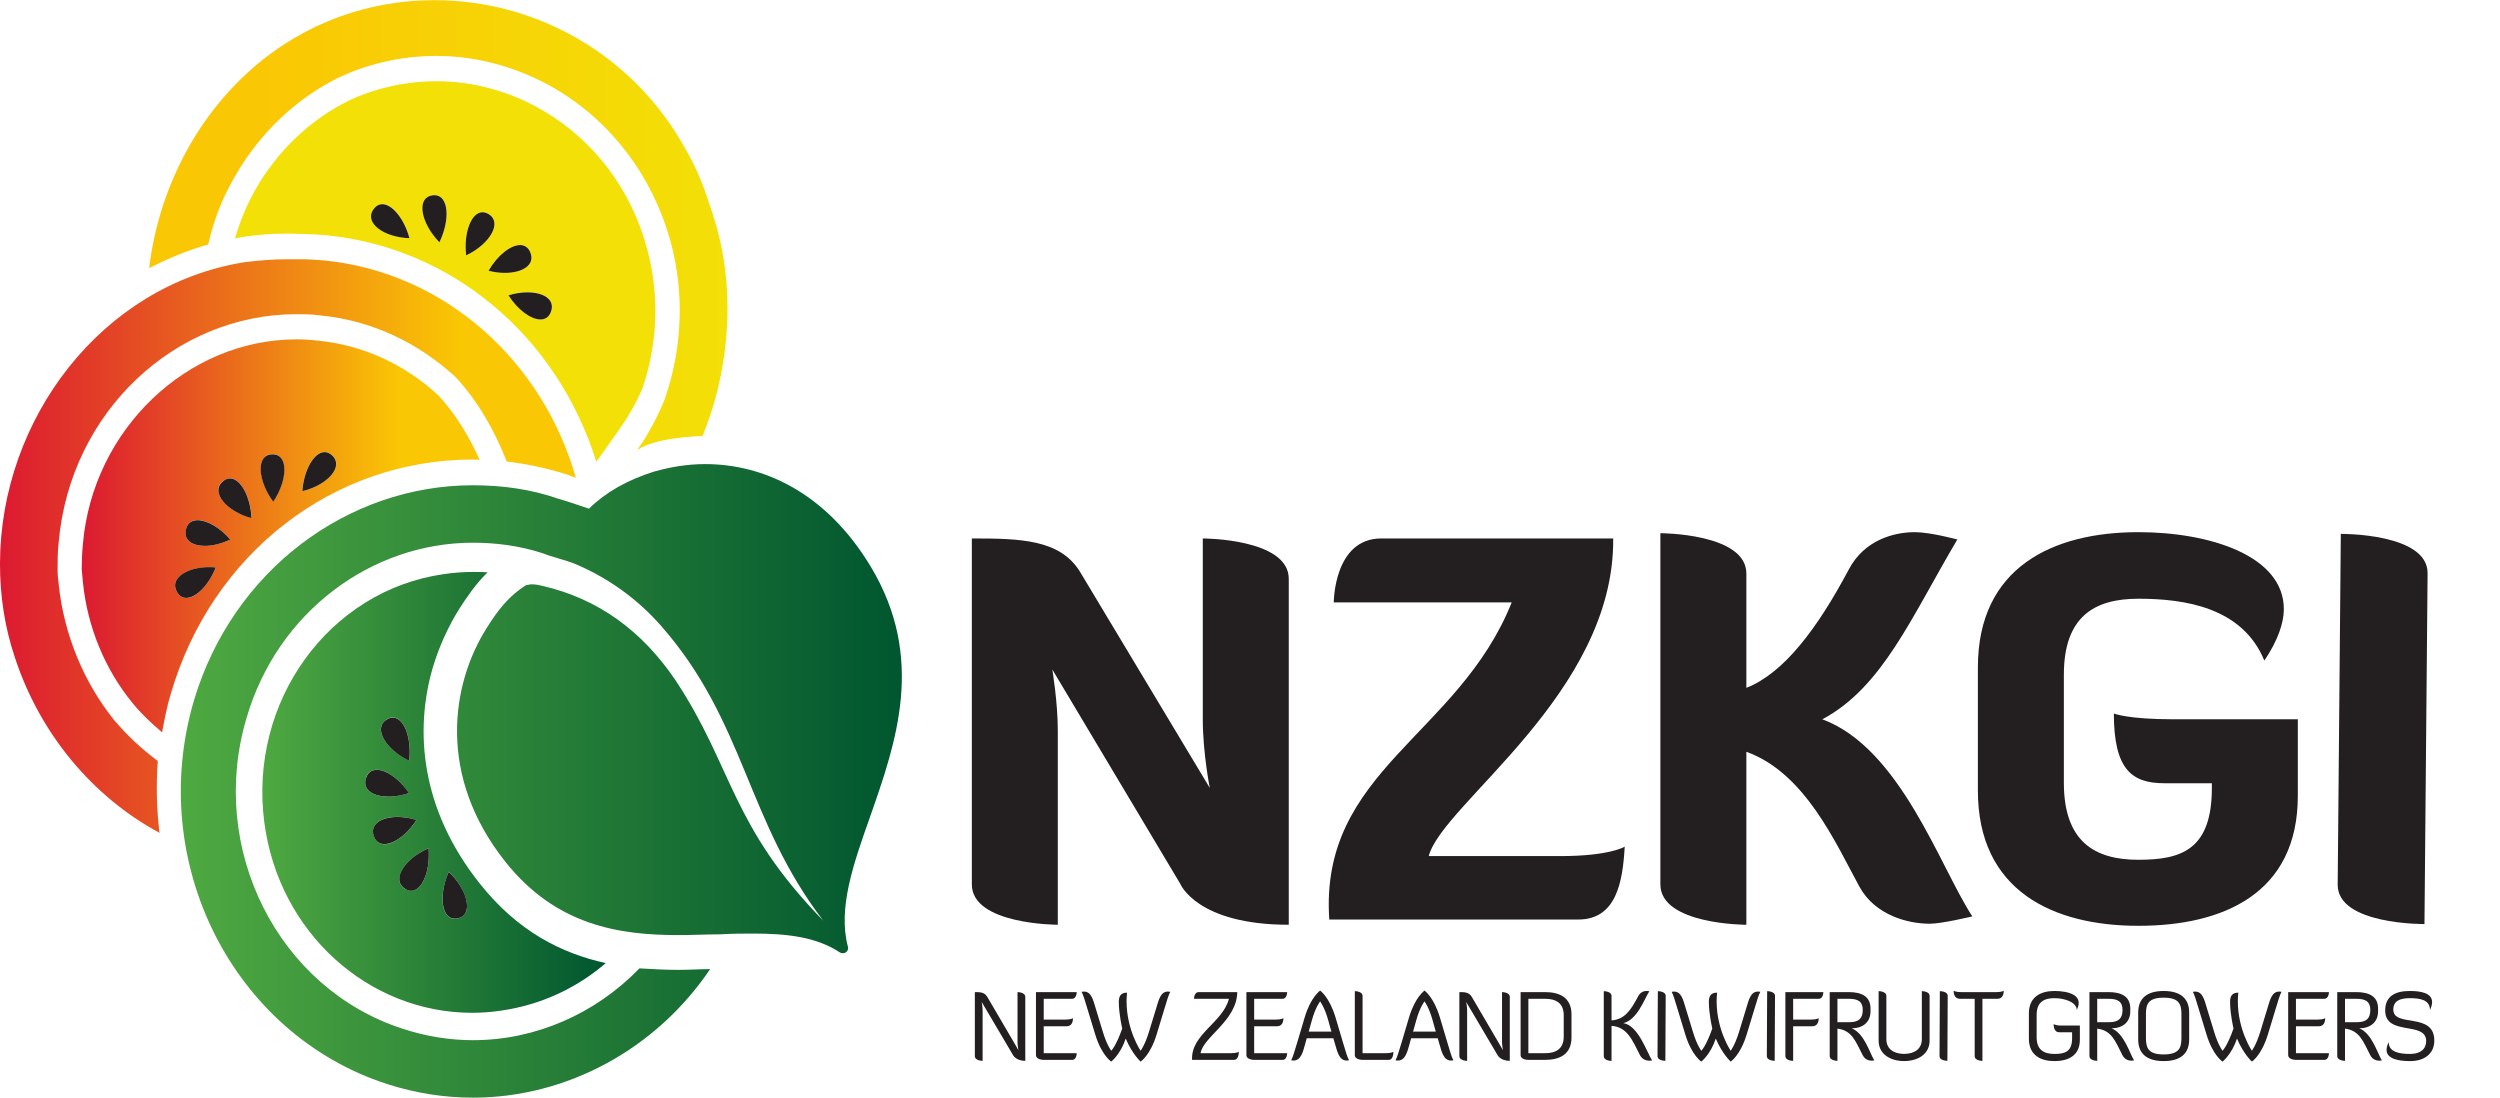 <?xml version="1.0" encoding="UTF-8"?> <svg xmlns="http://www.w3.org/2000/svg" width="132" height="58" viewBox="0 0 132 58" fill="none"><g clip-path="url(#clip0_510_600)"><path d="M53.549 55.062L53.773 55.451C53.773 55.451 53.725 55.184 53.725 55.031V52.383C53.725 52.383 54.135 52.383 54.135 52.638V56.013C53.613 56.013 53.471 55.681 53.471 55.681L51.833 52.904C51.833 52.904 51.882 53.15 51.882 53.365V56.013C51.882 56.013 51.472 56.013 51.472 55.758V52.383C51.75 52.383 51.978 52.383 52.13 52.638L53.549 55.062Z" fill="#231F20"></path><path d="M55.109 54.188V55.609H56.85C56.85 55.63 56.845 55.962 56.606 55.962H55.109C55.109 55.962 54.699 55.962 54.699 55.706V52.383H56.85C56.85 52.383 56.85 52.736 56.606 52.736H55.109V53.835H56.235C56.567 53.835 56.654 53.758 56.654 53.758C56.654 53.912 56.611 54.188 56.314 54.188H55.109Z" fill="#231F20"></path><path d="M57.83 54.625L57.425 53.296C57.293 52.861 57.191 52.504 57.108 52.371C57.108 52.371 57.152 52.355 57.235 52.355C57.625 52.355 57.722 52.816 57.84 53.199L58.234 54.492C58.444 55.188 58.673 55.479 58.673 55.479C58.673 55.479 58.922 55.249 59.254 54.308C59.254 54.308 59.073 53.536 59.073 52.907C59.073 52.601 59.171 52.412 59.507 52.412C59.492 52.565 59.483 52.718 59.483 52.867C59.483 54.39 60.224 55.479 60.224 55.479C60.224 55.479 60.449 55.188 60.663 54.492L61.058 53.199C61.175 52.816 61.272 52.355 61.662 52.355C61.745 52.355 61.79 52.371 61.79 52.371C61.706 52.504 61.604 52.861 61.472 53.296L61.068 54.625C60.731 55.73 60.224 56.052 60.224 56.052C60.224 56.052 59.775 55.648 59.439 54.835C59.156 55.684 58.673 56.052 58.673 56.052C58.673 56.052 58.166 55.73 57.83 54.625Z" fill="#231F20"></path><path d="M62.942 55.961C62.869 54.612 64.571 53.988 64.888 52.736H63.045C63.045 52.736 63.045 52.383 63.288 52.383H65.327C65.312 53.886 63.523 54.75 63.391 55.609H64.991C65.322 55.609 65.41 55.532 65.41 55.532C65.41 55.686 65.366 55.961 65.166 55.961H62.942Z" fill="#231F20"></path><path d="M66.22 54.188V55.609H67.961C67.961 55.63 67.956 55.962 67.717 55.962H66.22C66.22 55.962 65.81 55.962 65.81 55.706V52.383H67.961C67.961 52.383 67.961 52.736 67.717 52.736H66.22V53.835H67.346C67.678 53.835 67.766 53.758 67.766 53.758C67.766 53.912 67.722 54.188 67.425 54.188H66.22Z" fill="#231F20"></path><path d="M69.099 54.469H70.299L70.128 53.86C69.933 53.165 69.699 52.873 69.703 52.873C69.703 52.873 69.465 53.165 69.27 53.86L69.099 54.469ZM70.518 53.727L70.913 55.056C71.04 55.491 71.147 55.849 71.23 55.982C71.23 55.982 71.186 55.997 71.103 55.997C70.713 55.997 70.611 55.537 70.499 55.154L70.401 54.821H68.996L68.904 55.154C68.797 55.537 68.689 55.997 68.299 55.997C68.217 55.997 68.173 55.982 68.173 55.982C68.251 55.849 68.358 55.491 68.49 55.056L68.885 53.727C69.211 52.623 69.708 52.306 69.703 52.301C69.699 52.306 70.187 52.623 70.518 53.727Z" fill="#231F20"></path><path d="M71.944 55.962C71.944 55.962 71.534 55.962 71.534 55.706V52.332C71.534 52.332 71.944 52.332 71.944 52.588V55.61H73.154C73.485 55.61 73.573 55.533 73.573 55.533C73.573 55.687 73.529 55.962 73.329 55.962H71.944Z" fill="#231F20"></path><path d="M74.61 54.469H75.809L75.639 53.86C75.444 53.165 75.209 52.873 75.214 52.873C75.214 52.873 74.976 53.165 74.781 53.86L74.61 54.469ZM76.029 53.727L76.424 55.056C76.55 55.491 76.658 55.849 76.741 55.982C76.741 55.982 76.697 55.997 76.614 55.997C76.224 55.997 76.122 55.537 76.009 55.154L75.912 54.821H74.507L74.415 55.154C74.307 55.537 74.2 55.997 73.81 55.997C73.727 55.997 73.683 55.982 73.683 55.982C73.761 55.849 73.869 55.491 74.001 55.056L74.395 53.727C74.722 52.623 75.219 52.306 75.214 52.301C75.209 52.306 75.698 52.623 76.029 53.727Z" fill="#231F20"></path><path d="M79.131 55.062L79.356 55.451C79.356 55.451 79.307 55.184 79.307 55.031V52.383C79.307 52.383 79.717 52.383 79.717 52.638V56.013C79.195 56.013 79.054 55.681 79.054 55.681L77.415 52.904C77.415 52.904 77.464 53.15 77.464 53.365V56.013C77.464 56.013 77.054 56.013 77.054 55.758V52.383C77.332 52.383 77.561 52.383 77.712 52.638L79.131 55.062Z" fill="#231F20"></path><path d="M80.698 52.736V55.609H81.581C82.132 55.609 82.565 55.394 82.565 54.729V53.61C82.565 52.945 82.132 52.736 81.581 52.736H80.698ZM80.688 55.961C80.649 55.961 80.288 55.951 80.288 55.706V52.383H81.581C82.297 52.383 82.975 52.638 82.975 53.564V54.781C82.975 55.706 82.297 55.961 81.581 55.961H80.688Z" fill="#231F20"></path><path d="M85.089 56.016C85.089 56.016 84.679 56.016 84.679 55.76V52.334C84.679 52.334 85.089 52.334 85.089 52.59V53.879C85.762 53.822 86.079 53.393 86.489 52.616C86.615 52.37 86.805 52.324 86.942 52.324C87.025 52.324 87.084 52.339 87.084 52.339C86.801 52.79 86.45 53.838 85.713 54.022C86.494 54.139 86.947 55.54 87.23 55.99C87.23 55.99 87.171 56.006 87.088 56.006C86.952 56.006 86.718 55.959 86.591 55.714C86.196 54.937 85.922 54.221 85.089 54.165V56.016Z" fill="#231F20"></path><path d="M87.534 52.334C87.534 52.334 87.95 52.331 87.949 52.587L87.931 56.011C87.931 56.011 87.516 56.013 87.517 55.757L87.534 52.334Z" fill="#231F20"></path><path d="M88.985 54.625L88.58 53.296C88.449 52.861 88.346 52.504 88.263 52.371C88.263 52.371 88.307 52.355 88.39 52.355C88.78 52.355 88.878 52.816 88.995 53.199L89.39 54.492C89.599 55.188 89.829 55.479 89.829 55.479C89.829 55.479 90.077 55.249 90.409 54.308C90.409 54.308 90.228 53.536 90.228 52.907C90.228 52.601 90.326 52.412 90.662 52.412C90.647 52.565 90.638 52.718 90.638 52.867C90.638 54.39 91.38 55.479 91.38 55.479C91.38 55.479 91.604 55.188 91.819 54.492L92.213 53.199C92.33 52.816 92.428 52.355 92.818 52.355C92.9 52.355 92.945 52.371 92.945 52.371C92.862 52.504 92.759 52.861 92.628 53.296L92.223 54.625C91.886 55.73 91.38 56.052 91.38 56.052C91.38 56.052 90.931 55.648 90.594 54.835C90.311 55.684 89.829 56.052 89.829 56.052C89.829 56.052 89.322 55.73 88.985 54.625Z" fill="#231F20"></path><path d="M93.306 52.334C93.306 52.334 93.722 52.331 93.721 52.587L93.703 56.011C93.703 56.011 93.288 56.013 93.289 55.757L93.306 52.334Z" fill="#231F20"></path><path d="M95.609 53.835C95.941 53.835 96.028 53.758 96.028 53.758C96.028 53.911 95.985 54.187 95.687 54.187H94.678V56.013C94.678 56.013 94.268 56.013 94.268 55.758V52.383H96.272C96.272 52.383 96.272 52.736 96.028 52.736H94.678V53.835H95.609Z" fill="#231F20"></path><path d="M97.017 52.736V53.972H97.652C98.173 53.972 98.353 53.747 98.353 53.323C98.353 52.889 98.115 52.736 97.613 52.736H97.017ZM97.773 54.294C98.446 54.571 98.724 55.609 98.963 55.987C98.963 55.987 98.904 56.003 98.821 56.003C98.685 56.003 98.475 55.956 98.349 55.711C97.963 54.959 97.783 54.412 97.017 54.31V56.013C97.017 56.013 96.608 56.008 96.608 55.757V52.383H97.613C98.28 52.383 98.763 52.603 98.763 53.247V53.4C98.763 53.977 98.349 54.294 97.773 54.294Z" fill="#231F20"></path><path d="M101.883 54.945C101.883 55.666 101.253 56.024 100.536 56.024C99.82 56.024 99.191 55.666 99.191 54.945V52.332C99.191 52.332 99.6 52.332 99.6 52.588V54.869C99.6 55.38 99.986 55.645 100.536 55.645C101.087 55.645 101.473 55.38 101.473 54.869V52.332C101.473 52.332 101.883 52.332 101.883 52.588V54.945Z" fill="#231F20"></path><path d="M102.424 52.334C102.424 52.334 102.841 52.331 102.839 52.587L102.822 56.011C102.822 56.011 102.406 56.013 102.407 55.757L102.424 52.334Z" fill="#231F20"></path><path d="M104.672 52.738V56.015C104.672 56.015 104.263 56.015 104.263 55.76V52.738H103.493C103.195 52.738 103.151 52.462 103.151 52.309C103.151 52.309 103.238 52.385 103.571 52.385H105.38C105.711 52.385 105.799 52.309 105.799 52.309C105.799 52.462 105.755 52.738 105.458 52.738H104.672Z" fill="#231F20"></path><path d="M107.125 54.845V53.506C107.125 52.632 107.755 52.324 108.472 52.324C109.188 52.324 110.061 52.529 109.652 53.327C109.652 52.918 109.022 52.703 108.472 52.703C107.92 52.703 107.535 52.913 107.535 53.577V54.769C107.535 55.433 107.92 55.648 108.472 55.648C109.022 55.648 109.407 55.536 109.407 54.82V54.502H108.725C108.408 54.502 108.433 54.073 108.433 54.073C108.433 54.073 108.559 54.15 108.808 54.15H109.817V54.896C109.817 55.751 109.188 56.026 108.472 56.026C107.755 56.026 107.125 55.719 107.125 54.845Z" fill="#231F20"></path><path d="M110.733 52.736V53.972H111.367C111.889 53.972 112.069 53.747 112.069 53.323C112.069 52.889 111.83 52.736 111.328 52.736H110.733ZM111.489 54.294C112.162 54.571 112.44 55.609 112.679 55.987C112.679 55.987 112.62 56.003 112.537 56.003C112.4 56.003 112.191 55.956 112.064 55.711C111.679 54.959 111.499 54.412 110.733 54.31V56.013C110.733 56.013 110.323 56.008 110.323 55.757V52.383H111.328C111.996 52.383 112.479 52.603 112.479 53.247V53.4C112.479 53.977 112.064 54.294 111.489 54.294Z" fill="#231F20"></path><path d="M115.179 53.526C115.179 52.994 115.027 52.677 114.238 52.677C113.457 52.677 113.306 52.994 113.306 53.526V54.824C113.306 55.357 113.457 55.674 114.238 55.674C115.027 55.674 115.179 55.357 115.179 54.824V53.526ZM115.588 54.891C115.588 55.602 115.159 56.026 114.243 56.026C113.321 56.026 112.897 55.602 112.897 54.891V53.459C112.897 52.749 113.321 52.324 114.243 52.324C115.159 52.324 115.588 52.749 115.588 53.459V54.891Z" fill="#231F20"></path><path d="M116.505 54.625L116.1 53.296C115.968 52.861 115.866 52.504 115.783 52.371C115.783 52.371 115.827 52.355 115.91 52.355C116.3 52.355 116.398 52.816 116.515 53.199L116.91 54.492C117.119 55.188 117.349 55.479 117.349 55.479C117.349 55.479 117.597 55.249 117.929 54.308C117.929 54.308 117.748 53.536 117.748 52.907C117.748 52.601 117.846 52.412 118.182 52.412C118.167 52.565 118.158 52.718 118.158 52.867C118.158 54.39 118.899 55.479 118.899 55.479C118.899 55.479 119.123 55.188 119.338 54.492L119.733 53.199C119.85 52.816 119.947 52.355 120.337 52.355C120.421 52.355 120.465 52.371 120.465 52.371C120.381 52.504 120.279 52.861 120.147 53.296L119.743 54.625C119.406 55.73 118.899 56.052 118.899 56.052C118.899 56.052 118.45 55.648 118.114 54.835C117.831 55.684 117.349 56.052 117.349 56.052C117.349 56.052 116.841 55.73 116.505 54.625Z" fill="#231F20"></path><path d="M121.226 54.188V55.609H122.967C122.967 55.63 122.962 55.962 122.723 55.962H121.226C121.226 55.962 120.816 55.962 120.816 55.706V52.383H122.967C122.967 52.383 122.967 52.736 122.723 52.736H121.226V53.835H122.352C122.683 53.835 122.771 53.758 122.771 53.758C122.771 53.912 122.728 54.188 122.43 54.188H121.226Z" fill="#231F20"></path><path d="M123.816 52.736V53.972H124.45C124.972 53.972 125.152 53.747 125.152 53.323C125.152 52.889 124.913 52.736 124.411 52.736H123.816ZM124.572 54.294C125.245 54.571 125.523 55.609 125.762 55.987C125.762 55.987 125.703 56.003 125.62 56.003C125.484 56.003 125.274 55.956 125.148 55.711C124.762 54.959 124.582 54.412 123.816 54.31V56.013C123.816 56.013 123.406 56.008 123.406 55.757V52.383H124.411C125.079 52.383 125.562 52.603 125.562 53.247V53.4C125.562 53.977 125.148 54.294 124.572 54.294Z" fill="#231F20"></path><path d="M127.259 55.648C127.81 55.648 128.102 55.377 128.102 54.968C128.102 53.894 125.938 54.727 125.938 53.352C125.938 52.564 126.518 52.324 127.234 52.324C127.815 52.324 128.415 52.426 128.415 52.912C128.415 53.025 128.381 53.163 128.302 53.327C128.302 52.79 127.785 52.703 127.234 52.703C126.708 52.703 126.367 52.856 126.367 53.306C126.367 54.273 128.531 53.413 128.531 54.942C128.531 55.663 127.976 56.026 127.259 56.026C126.678 56.026 126.01 55.923 126.01 55.433C126.01 55.32 126.044 55.182 126.123 55.024C126.123 55.561 126.708 55.648 127.259 55.648Z" fill="#231F20"></path><path d="M63.877 41.604C63.877 41.604 63.507 39.749 63.507 37.978V28.43C63.507 28.43 68.047 28.43 68.047 30.561V48.827C63.191 48.827 62.32 46.669 62.32 46.669L55.562 35.349C55.562 35.349 55.852 37.065 55.852 38.587V48.827C55.852 48.827 51.313 48.827 51.313 46.696V28.43C53.899 28.43 55.958 28.485 57.014 30.173L63.877 41.604Z" fill="#231F20"></path><path d="M70.185 48.551C69.657 40.691 76.995 38.864 79.819 31.806H70.423C70.423 31.806 70.423 28.43 72.93 28.43H85.177C85.258 36.622 76.15 42.435 75.438 45.202H82.38C84.993 45.202 85.785 44.704 85.785 44.704C85.679 46.586 85.337 48.551 83.33 48.551H70.185Z" fill="#231F20"></path><path d="M92.208 48.828C92.208 48.828 87.668 48.828 87.668 46.697V28.153C87.668 28.153 92.208 28.153 92.208 30.284V36.318C94.187 35.543 95.955 33.191 97.619 30.063C98.436 28.513 99.994 28.098 101.103 28.098C101.921 28.098 103.347 28.485 103.347 28.485C100.892 32.638 99.387 36.291 96.219 37.979C100.338 39.501 102.423 45.756 104.138 48.386C104.138 48.386 102.528 48.773 101.895 48.773C100.787 48.773 99.018 48.358 98.173 46.809C96.906 44.483 95.296 40.802 92.208 39.695V48.828Z" fill="#231F20"></path><path d="M104.432 35.238C104.432 29.952 108.392 28.098 112.905 28.098C116.68 28.098 120.587 29.343 120.587 32.166C120.587 32.886 120.27 33.826 119.557 34.879C118.396 32.056 115.334 31.613 112.905 31.613C110.583 31.613 108.972 32.553 108.972 35.626V41.327C108.972 44.427 110.583 45.396 112.905 45.396C115.175 45.396 116.786 44.87 116.786 41.604V41.355H114.278C112.562 41.355 111.612 40.635 111.612 37.674C111.612 37.674 112.351 37.978 114.726 37.978H121.325V42.02C121.325 47.195 117.367 48.883 112.905 48.883C108.392 48.883 104.432 47.029 104.432 41.743V35.238Z" fill="#231F20"></path><path d="M123.595 28.189C123.595 28.189 128.195 28.145 128.177 30.272L128.012 48.79C128.012 48.79 123.412 48.835 123.43 46.707L123.595 28.189Z" fill="#231F20"></path><path d="M29.094 16.441C28.992 16.734 28.788 16.864 28.533 16.864C28.031 16.864 27.333 16.358 26.844 15.59C27.187 15.482 27.53 15.432 27.843 15.432C28.69 15.432 29.312 15.805 29.094 16.441ZM25.792 14.292C26.257 13.482 26.953 12.936 27.459 12.936C27.698 12.936 27.894 13.059 28.002 13.333C28.263 13.993 27.574 14.405 26.654 14.405C26.381 14.405 26.087 14.369 25.792 14.292ZM24.61 13.48C24.473 12.295 24.873 11.203 25.474 11.203C25.574 11.203 25.68 11.233 25.79 11.298C26.557 11.755 25.824 12.914 24.61 13.48ZM23.198 12.788C22.247 11.816 21.942 10.462 22.812 10.312C22.856 10.305 22.898 10.302 22.937 10.302C23.694 10.301 23.774 11.611 23.198 12.788ZM19.727 11.034C19.858 10.857 20.015 10.777 20.183 10.777C20.71 10.777 21.343 11.556 21.616 12.572C20.288 12.539 19.186 11.765 19.727 11.034ZM34.166 13.131C33.33 10.018 31.383 7.43 28.684 5.846C26.95 4.827 24.999 4.289 23.041 4.289C21.983 4.289 20.924 4.444 19.895 4.748C19.494 4.867 19.073 5.02 18.646 5.204C18.436 5.301 18.239 5.4 18.065 5.493C16.042 6.581 14.327 8.347 13.239 10.464C12.901 11.121 12.627 11.839 12.405 12.594C12.506 12.576 12.603 12.544 12.704 12.528C13.506 12.399 14.332 12.334 15.159 12.334C15.422 12.334 15.684 12.34 15.904 12.352C16.394 12.359 16.832 12.382 17.241 12.423C23.884 13.078 29.41 17.75 31.488 24.381L32.685 22.694C33.161 22.024 33.567 21.315 33.891 20.587C34.735 18.187 34.832 15.604 34.166 13.131Z" fill="#F3E007"></path><path d="M4.378 28.713C4.336 29.153 4.315 29.616 4.315 30.057C4.336 30.277 4.357 30.497 4.378 30.739C4.609 33.075 5.534 35.344 7.005 37.128C7.467 37.701 7.992 38.186 8.559 38.67C8.685 37.987 8.811 37.304 9.021 36.622C11.186 29.22 17.594 24.263 24.968 24.263C25.094 24.263 25.2 24.263 25.326 24.285C24.758 23.007 24.044 21.861 23.162 20.892C21.355 19.218 19.128 18.204 16.753 17.984C16.396 17.94 16.018 17.918 15.661 17.918C9.883 17.918 4.903 22.677 4.378 28.713ZM17.131 23.866C17.279 23.866 17.405 23.932 17.531 24.042C18.203 24.637 17.258 25.628 15.955 25.937C16.039 24.813 16.585 23.866 17.131 23.866ZM14.379 23.976C15.241 23.976 15.178 25.364 14.421 26.488C13.623 25.386 13.497 23.998 14.379 23.976ZM11.753 25.408C11.9 25.32 12.026 25.254 12.152 25.254C12.698 25.254 13.224 26.223 13.287 27.347C11.984 27.016 11.081 26.003 11.753 25.408ZM9.82 27.964C9.883 27.633 10.114 27.457 10.429 27.457C10.933 27.457 11.606 27.854 12.152 28.492C11.69 28.713 11.207 28.823 10.807 28.823C10.156 28.823 9.694 28.537 9.82 27.964ZM9.337 31.246C8.937 30.541 9.862 29.947 11.039 29.947C11.165 29.947 11.27 29.947 11.396 29.968C11.018 30.894 10.345 31.577 9.841 31.577C9.652 31.577 9.463 31.466 9.337 31.246Z" fill="url(#paint0_linear_510_600)"></path><path d="M12.892 13.847C5.351 15.058 0.03 22.136 0 29.724V29.787C0 31.445 0.243 33.103 0.791 34.729C2.098 38.714 4.865 42.062 8.422 43.974C8.27 42.731 8.24 41.456 8.331 40.181C7.48 39.543 6.72 38.842 6.02 38.013C4.409 36.004 3.375 33.486 3.101 30.871C3.071 30.616 3.041 30.361 3.041 30.106C3.041 29.596 3.041 29.086 3.101 28.608C3.709 21.753 9.243 16.589 15.659 16.589C16.054 16.589 16.449 16.589 16.875 16.652C19.642 16.907 22.105 18.119 24.05 19.904C25.236 21.18 26.118 22.742 26.756 24.368C27.821 24.495 28.855 24.718 29.888 25.037C30.071 25.101 30.223 25.165 30.405 25.228C28.672 19.107 23.534 14.389 17.118 13.751C16.692 13.719 16.297 13.688 15.902 13.688C15.659 13.688 15.415 13.688 15.172 13.688C14.412 13.688 13.652 13.751 12.892 13.847Z" fill="url(#paint1_linear_510_600)"></path><path d="M13.309 3.625C10.287 6.282 8.363 10.092 7.875 14.158C8.882 13.646 9.859 13.229 10.989 12.909C11.05 12.717 11.08 12.589 11.111 12.429C11.355 11.501 11.691 10.636 12.118 9.836C13.34 7.467 15.233 5.514 17.492 4.298C17.675 4.202 17.889 4.074 18.164 3.978C18.622 3.753 19.11 3.593 19.538 3.465C20.698 3.113 21.858 2.953 23.049 2.953C25.216 2.953 27.384 3.561 29.308 4.682C32.3 6.443 34.468 9.324 35.414 12.781C36.147 15.502 36.025 18.384 35.109 21.041C34.895 21.649 34.193 23.026 33.643 23.762C34.62 23.09 36.88 23.026 37.093 23.026C38.437 19.76 38.864 15.726 37.856 12.045C37.734 11.629 37.612 11.213 37.46 10.796C37.154 9.804 36.757 8.844 36.238 7.947C33.429 2.793 28.209 0.008 22.927 0.008C19.538 0.008 16.118 1.16 13.309 3.625Z" fill="url(#paint2_linear_510_600)"></path><path d="M37.228 24.504C36.277 24.504 35.363 24.664 34.526 24.903C33.117 25.342 31.937 26.021 31.099 26.859C30.604 26.699 30.071 26.5 29.5 26.34C28.015 25.821 26.493 25.622 24.97 25.622C18.384 25.622 12.292 30.093 10.236 36.998C7.724 45.541 12.292 54.602 20.439 57.237C21.924 57.716 23.447 57.956 24.97 57.956C29.919 57.956 34.64 55.401 37.495 51.169C36.962 51.169 36.391 51.209 35.82 51.209C35.135 51.209 34.449 51.169 33.764 51.13C31.442 53.525 28.282 54.922 24.97 54.922C23.752 54.922 22.495 54.722 21.277 54.323C14.691 52.207 10.96 44.822 13.016 37.916C14.653 32.288 19.64 28.655 24.97 28.655C26.188 28.655 27.444 28.815 28.663 29.214C29.157 29.414 29.729 29.534 30.262 29.733C32.013 30.452 33.612 31.57 34.906 33.046C39.36 38.116 39.398 43.306 43.472 48.615C38.561 43.585 38.713 40.511 35.668 35.921C33.916 33.326 31.594 31.609 28.625 30.931C28.472 30.891 28.282 30.851 28.053 30.851C27.977 30.851 27.863 30.891 27.787 30.891C26.873 31.45 26.264 32.248 25.693 33.166C23.828 36.12 23.066 40.95 26.683 45.501C29.348 48.854 32.66 49.373 35.82 49.373C36.581 49.373 37.305 49.333 38.028 49.333C38.637 49.293 39.208 49.293 39.779 49.293C41.492 49.293 43.091 49.453 44.348 50.291C44.424 50.331 44.5 50.331 44.5 50.331C44.576 50.331 44.652 50.291 44.652 50.291C44.766 50.211 44.804 50.092 44.766 49.972C44.233 47.936 45.071 45.581 45.947 43.106C47.317 39.194 48.878 34.763 45.985 29.933C43.586 25.941 40.236 24.504 37.228 24.504Z" fill="url(#paint3_linear_510_600)"></path><path d="M23.44 30.313C17.364 31.169 13.12 37.045 13.955 43.416C14.716 49.255 19.468 53.476 24.928 53.476C25.435 53.476 25.943 53.438 26.451 53.362C28.573 53.058 30.459 52.164 31.983 50.852C29.661 50.339 27.358 49.197 25.345 46.668C22.189 42.713 21.881 38.548 22.86 35.22C23.205 34.079 23.694 33.033 24.256 32.139C24.655 31.511 25.127 30.827 25.744 30.218C25.49 30.199 25.218 30.199 24.964 30.199C24.456 30.199 23.948 30.237 23.44 30.313ZM20.139 38.32C20.194 38.187 20.285 38.072 20.43 37.977C21.191 37.521 21.772 38.795 21.608 40.164C20.629 39.708 19.958 38.871 20.139 38.32ZM19.323 41.096V41.058C19.613 40.221 20.829 40.735 21.59 41.876C21.228 41.99 20.847 42.066 20.52 42.066C19.722 42.066 19.124 41.705 19.323 41.096ZM19.74 44.139C19.686 43.987 19.686 43.835 19.722 43.721C19.904 43.15 20.956 42.96 21.989 43.302C21.5 44.063 20.792 44.576 20.303 44.576C20.049 44.576 19.831 44.443 19.74 44.139ZM21.373 46.934C21.082 46.744 21.028 46.459 21.137 46.136C21.3 45.66 21.881 45.109 22.624 44.785C22.679 45.318 22.606 45.831 22.479 46.212C22.316 46.706 22.044 47.029 21.717 47.029C21.608 47.029 21.5 46.991 21.373 46.934ZM23.567 46.364C23.604 46.25 23.64 46.136 23.694 46.022C24.402 46.706 24.782 47.6 24.619 48.113C24.547 48.304 24.402 48.437 24.166 48.494C24.111 48.494 24.075 48.513 24.021 48.513C23.35 48.513 23.186 47.448 23.567 46.364Z" fill="url(#paint4_linear_510_600)"></path><path d="M22.628 44.787C22.672 45.317 22.61 45.824 22.476 46.223C22.257 46.867 21.846 47.225 21.381 46.927C21.088 46.739 21.026 46.453 21.131 46.143C21.296 45.655 21.876 45.108 22.628 44.787ZM23.561 46.371C23.599 46.258 23.643 46.145 23.694 46.032C24.408 46.708 24.791 47.598 24.618 48.107C24.553 48.3 24.407 48.439 24.169 48.489C23.382 48.657 23.169 47.528 23.561 46.371ZM19.736 44.144C19.681 43.983 19.68 43.839 19.723 43.714C19.91 43.161 20.95 42.97 21.987 43.296C21.249 44.454 20.035 45.015 19.736 44.144ZM19.324 41.089C19.326 41.082 19.329 41.075 19.331 41.068C19.619 40.218 20.834 40.745 21.595 41.873C20.334 42.309 19.048 41.968 19.324 41.089ZM20.145 38.318C20.189 38.188 20.281 38.074 20.429 37.987C21.197 37.532 21.767 38.788 21.605 40.169C20.625 39.711 19.959 38.866 20.145 38.318ZM15.961 25.934C16.045 24.812 16.582 23.871 17.136 23.871C17.268 23.871 17.4 23.924 17.528 24.04C18.195 24.647 17.257 25.631 15.961 25.934ZM14.427 26.495C13.613 25.395 13.489 24.01 14.371 23.988H14.392C15.252 23.987 15.185 25.365 14.427 26.495ZM11.763 25.419C11.889 25.311 12.018 25.261 12.145 25.261C12.705 25.261 13.225 26.224 13.279 27.358C11.991 27.017 11.081 26.006 11.763 25.419ZM10.813 28.822C10.161 28.822 9.701 28.535 9.813 27.976C9.884 27.623 10.12 27.466 10.434 27.466C10.928 27.466 11.614 27.855 12.154 28.49C11.693 28.712 11.216 28.822 10.813 28.822ZM9.837 31.57C9.641 31.57 9.468 31.472 9.343 31.254C8.929 30.532 9.872 29.943 11.043 29.943C11.158 29.943 11.274 29.949 11.393 29.961C11.024 30.893 10.352 31.57 9.837 31.57ZM29.096 16.444C28.995 16.737 28.791 16.868 28.535 16.868C28.033 16.868 27.335 16.362 26.846 15.593C27.189 15.486 27.533 15.435 27.845 15.435C28.693 15.435 29.314 15.808 29.096 16.444ZM25.795 14.295C26.26 13.485 26.956 12.939 27.461 12.939C27.7 12.939 27.896 13.062 28.005 13.336C28.265 13.996 27.576 14.409 26.656 14.409C26.383 14.409 26.09 14.372 25.795 14.295ZM24.612 13.483C24.475 12.298 24.876 11.207 25.477 11.206C25.576 11.206 25.682 11.236 25.792 11.302C26.559 11.758 25.826 12.917 24.612 13.483ZM23.2 12.791C22.249 11.819 21.944 10.465 22.815 10.316C22.858 10.308 22.9 10.305 22.939 10.305C23.696 10.305 23.777 11.614 23.2 12.791ZM19.729 11.037C19.86 10.86 20.018 10.781 20.186 10.781C20.712 10.781 21.345 11.56 21.618 12.575C20.29 12.542 19.188 11.768 19.729 11.037Z" fill="#231F20"></path></g><defs><linearGradient id="paint0_linear_510_600" x1="4.315" y1="28.294" x2="25.326" y2="28.294" gradientUnits="userSpaceOnUse"><stop stop-color="#DC1931"></stop><stop offset="0.8" stop-color="#FAC704"></stop><stop offset="1" stop-color="#FAC704"></stop></linearGradient><linearGradient id="paint1_linear_510_600" x1="0" y1="28.831" x2="30.405" y2="28.831" gradientUnits="userSpaceOnUse"><stop stop-color="#DC1931"></stop><stop offset="0.8" stop-color="#FAC704"></stop><stop offset="1" stop-color="#FAC704"></stop></linearGradient><linearGradient id="paint2_linear_510_600" x1="7.875" y1="11.885" x2="38.406" y2="11.885" gradientUnits="userSpaceOnUse"><stop stop-color="#FAC704"></stop><stop offset="0.19" stop-color="#FAC704"></stop><stop offset="1" stop-color="#F3E007"></stop></linearGradient><linearGradient id="paint3_linear_510_600" x1="9.551" y1="41.23" x2="47.622" y2="41.23" gradientUnits="userSpaceOnUse"><stop stop-color="#4FA941"></stop><stop offset="1" stop-color="#00562F"></stop></linearGradient><linearGradient id="paint4_linear_510_600" x1="13.846" y1="41.838" x2="31.983" y2="41.838" gradientUnits="userSpaceOnUse"><stop stop-color="#4FA941"></stop><stop offset="1" stop-color="#00562F"></stop></linearGradient><clipPath id="clip0_510_600"><rect width="132" height="58" fill="white"></rect></clipPath></defs></svg> 